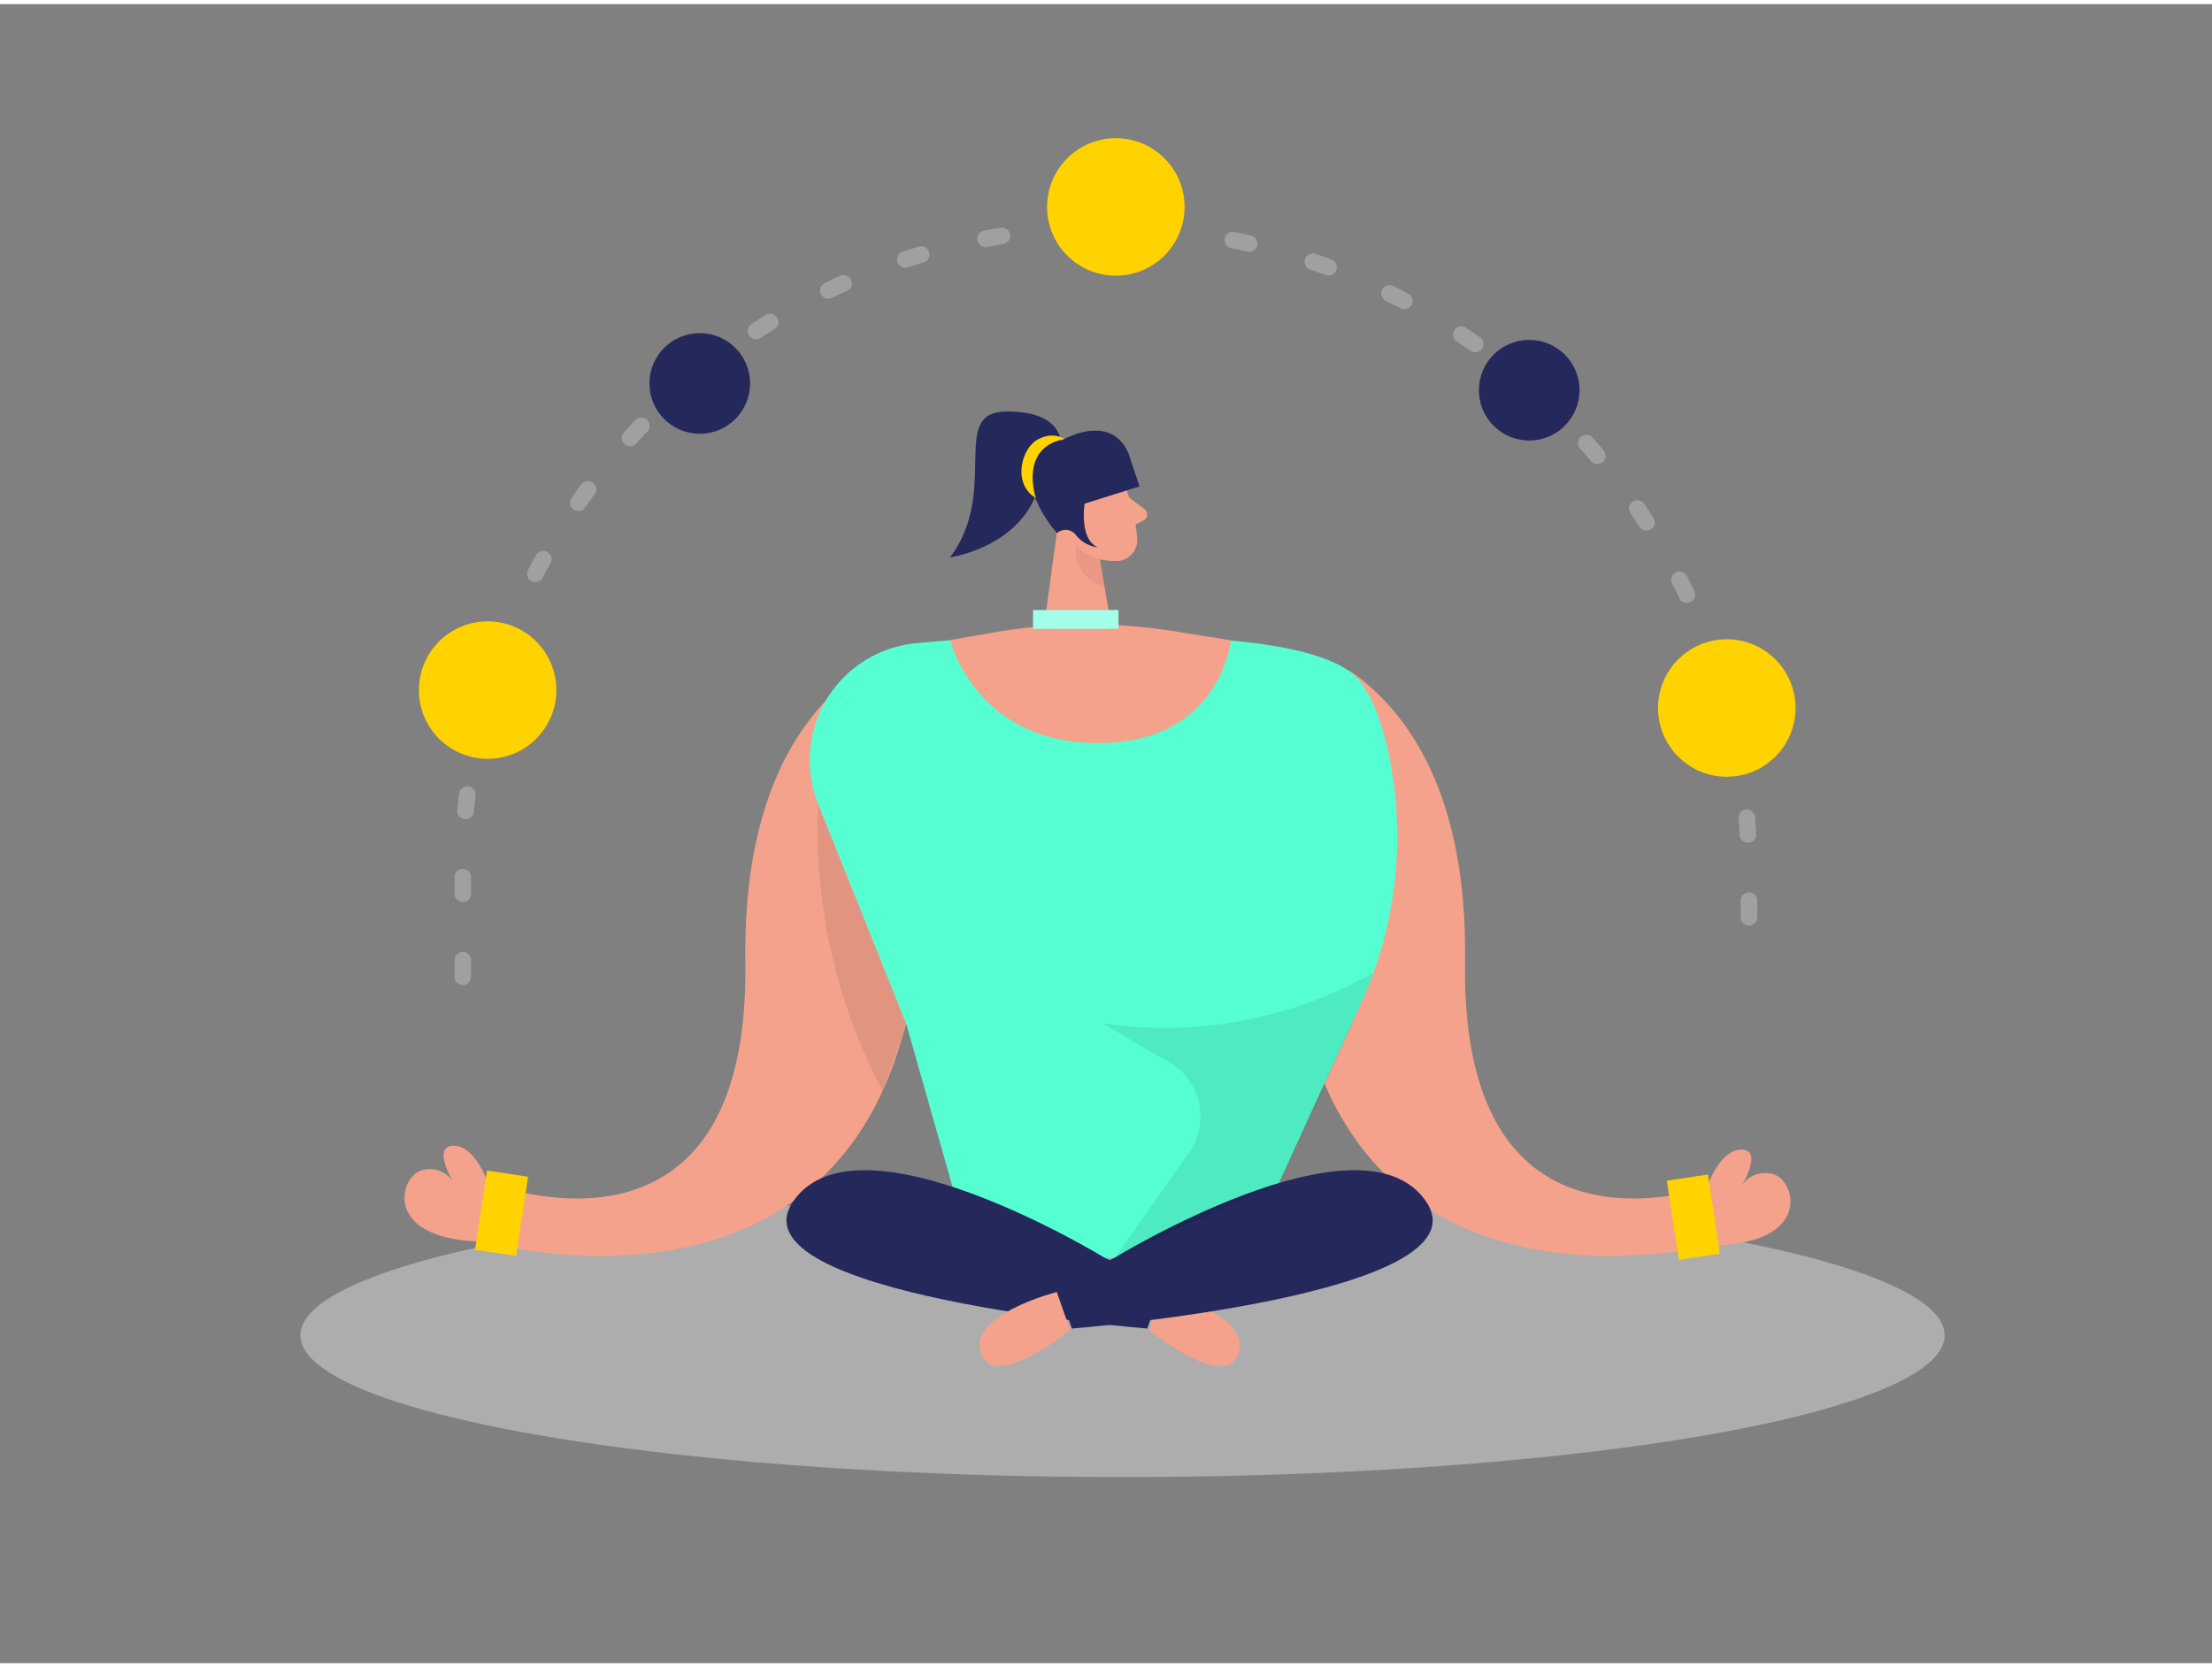 <svg id="Layer_1" data-name="Layer 1" xmlns="http://www.w3.org/2000/svg" viewBox="0 0 400 300" width="406" height="306" class="illustration styles_illustrationTablet__1DWOa"><rect x="0" y="0" width="400" height="300" fill="#808080" stroke="none"/><title>#73_meditation_twocolour</title><ellipse cx="202.99" cy="240.72" rx="148.67" ry="25.64" fill="#e6e6e6" opacity="0.45"></ellipse><path d="M222.61,133.62c-.52-12.16,13.59-19.31,23.19-11.82,9.93,7.75,19.56,22.69,19.13,51.47-.89,58.76,46.59,39.8,46.59,39.8l.74,10.72s-59.65,16.92-75.4-35.91c-1.73-5.83-3.79-11.56-6-17.25C227.53,161.79,223.21,147.9,222.61,133.62Z" fill="#f4a28c"></path><path d="M177.1,133.62c.52-12.16-13.59-19.31-23.19-11.82-9.94,7.75-19.56,22.69-19.13,51.47.89,58.76-46.6,39.8-46.6,39.8l-.74,10.72s59.65,16.92,75.4-35.91c1.74-5.83,3.8-11.56,6-17.25C172.17,161.79,176.49,147.9,177.1,133.62Z" fill="#f4a28c"></path><path d="M147.94,144.63a101.12,101.12,0,0,0,11.67,51.89l4.3-12.07Z" opacity="0.08"></path><path d="M202.64,84.73s2.77,7,3,12.06a3.76,3.76,0,0,1-3.61,3.92c-2.58.07-6.08-.57-8-4.12L190,91a6.7,6.7,0,0,1,.77-7.72C193.92,79.13,201.17,80.41,202.64,84.73Z" fill="#f4a28c"></path><polygon points="191.54 92.3 188.26 116.61 201.78 117.46 198.82 99.89 191.54 92.3" fill="#f4a28c"></polygon><path d="M204.16,89.2,207,91.36a1.21,1.21,0,0,1-.18,2l-2.59,1.34Z" fill="#f4a28c"></path><path d="M198.9,100.38A9.14,9.14,0,0,1,194.63,98s-1.21,5.23,5.12,7.42Z" fill="#ce8172" opacity="0.31"></path><path d="M196,92.28s-.89-2.75-2.9-1.91-.75,4.8,2.17,4.33Z" fill="#f4a28c"></path><path d="M204.06,81.22l2,6-9.93,3.12s-1,6.49,2.39,7.89a5.89,5.89,0,0,1-4-2.28,2.35,2.35,0,0,0-3.24-.4l-.13.1s-4.27-4.52-5-10.34S191.8,79,191.8,79,200.7,73.56,204.06,81.22Z" fill="#24285b"></path><path d="M147.94,144.63a21.24,21.24,0,0,1,17.74-29.06c8.2-.76,16.63-1.34,22.9-1.32,17.31.07,44.89-.69,55.22,6.24,3.44,2.31,5.69,7.92,7.16,14.39a72.76,72.76,0,0,1-5.05,46.27L225.1,226.7H175.89l-12-42.25Z" fill="#55ffd2"></path><path d="M191.8,79s-.09-5.57-10.11-5.31-.9,14.35-9.88,26.37c0,0,15.26-2.24,16.55-15.72Z" fill="#24285b"></path><path d="M192.45,78.65s-1.91-1.5-4.84.11-4.59,8-.29,10.57C187.32,89.33,184.19,80.26,192.45,78.65Z" fill="#ffd200"></path><path d="M171.81,115s4.41,18,25.56,18.61c23.3.68,25.22-18.56,25.22-18.56l-10.14-1.63a99.6,99.6,0,0,0-32.91.23Z" fill="#f4a28c"></path><path d="M199.75,226.7s-44.49-27.25-56.28-10.25,64,23.05,64,23.05l2.73-7.84Z" fill="#24285b"></path><path d="M210.21,232.89S226.4,237,223.94,244s-16.13-4.25-16.13-4.25Z" fill="#f4a28c"></path><path d="M201.55,226.7s44.5-27.25,56.28-10.25-64,23.05-64,23.05l-2.74-7.84Z" fill="#24285b"></path><path d="M191.1,232.89S174.91,237,177.37,244s16.13-4.25,16.13-4.25Z" fill="#f4a28c"></path><path d="M88.18,213.07S86,206.45,82,206.45s0,6.62,0,6.62a5,5,0,0,0-5.67-2.2c-4,.92-7.5,12.58,11.08,12.92Z" fill="#f4a28c"></path><rect x="86.96" y="211.4" width="7.51" height="14.49" transform="translate(33.66 -11.09) rotate(8.59)" fill="#ffd200"></rect><path d="M308.76,213.77s2.16-6.62,6.16-6.62,0,6.62,0,6.62a5,5,0,0,1,5.67-2.2c4,.91,7.5,12.58-11.08,12.91Z" fill="#f4a28c"></path><rect x="302.48" y="212.1" width="7.51" height="14.49" transform="translate(641.78 390.51) rotate(171.41)" fill="#ffd200"></rect><path d="M248.34,175.17a76.63,76.63,0,0,1-48.8,9.16s5.36,3.38,11.67,6.88A11.39,11.39,0,0,1,215,207.73l-13.42,19,29.71-13.5S246.61,180.66,248.34,175.17Z" opacity="0.08"></path><rect x="186.82" y="109.58" width="15.43" height="3.38" fill="#55ffd2"></rect><rect x="186.82" y="109.58" width="15.43" height="3.38" fill="#fff" opacity="0.46"></rect><path d="M83.69,175.89V156.67A116.29,116.29,0,0,1,200,40.39h0A116.29,116.29,0,0,1,316.27,156.67v19.22" fill="none" stroke="#c9c9c9" stroke-linecap="round" stroke-linejoin="round" stroke-width="3" stroke-dasharray="3 12" opacity="0.45"></path><circle cx="88.18" cy="124.05" r="12.43" fill="#ffd200"></circle><circle cx="201.78" cy="36.68" r="12.43" fill="#ffd200"></circle><circle cx="312.26" cy="127.29" r="12.43" fill="#ffd200"></circle><circle cx="126.54" cy="68.6" r="9.1" fill="#24285b"></circle><circle cx="276.53" cy="69.82" r="9.1" fill="#24285b"></circle></svg>